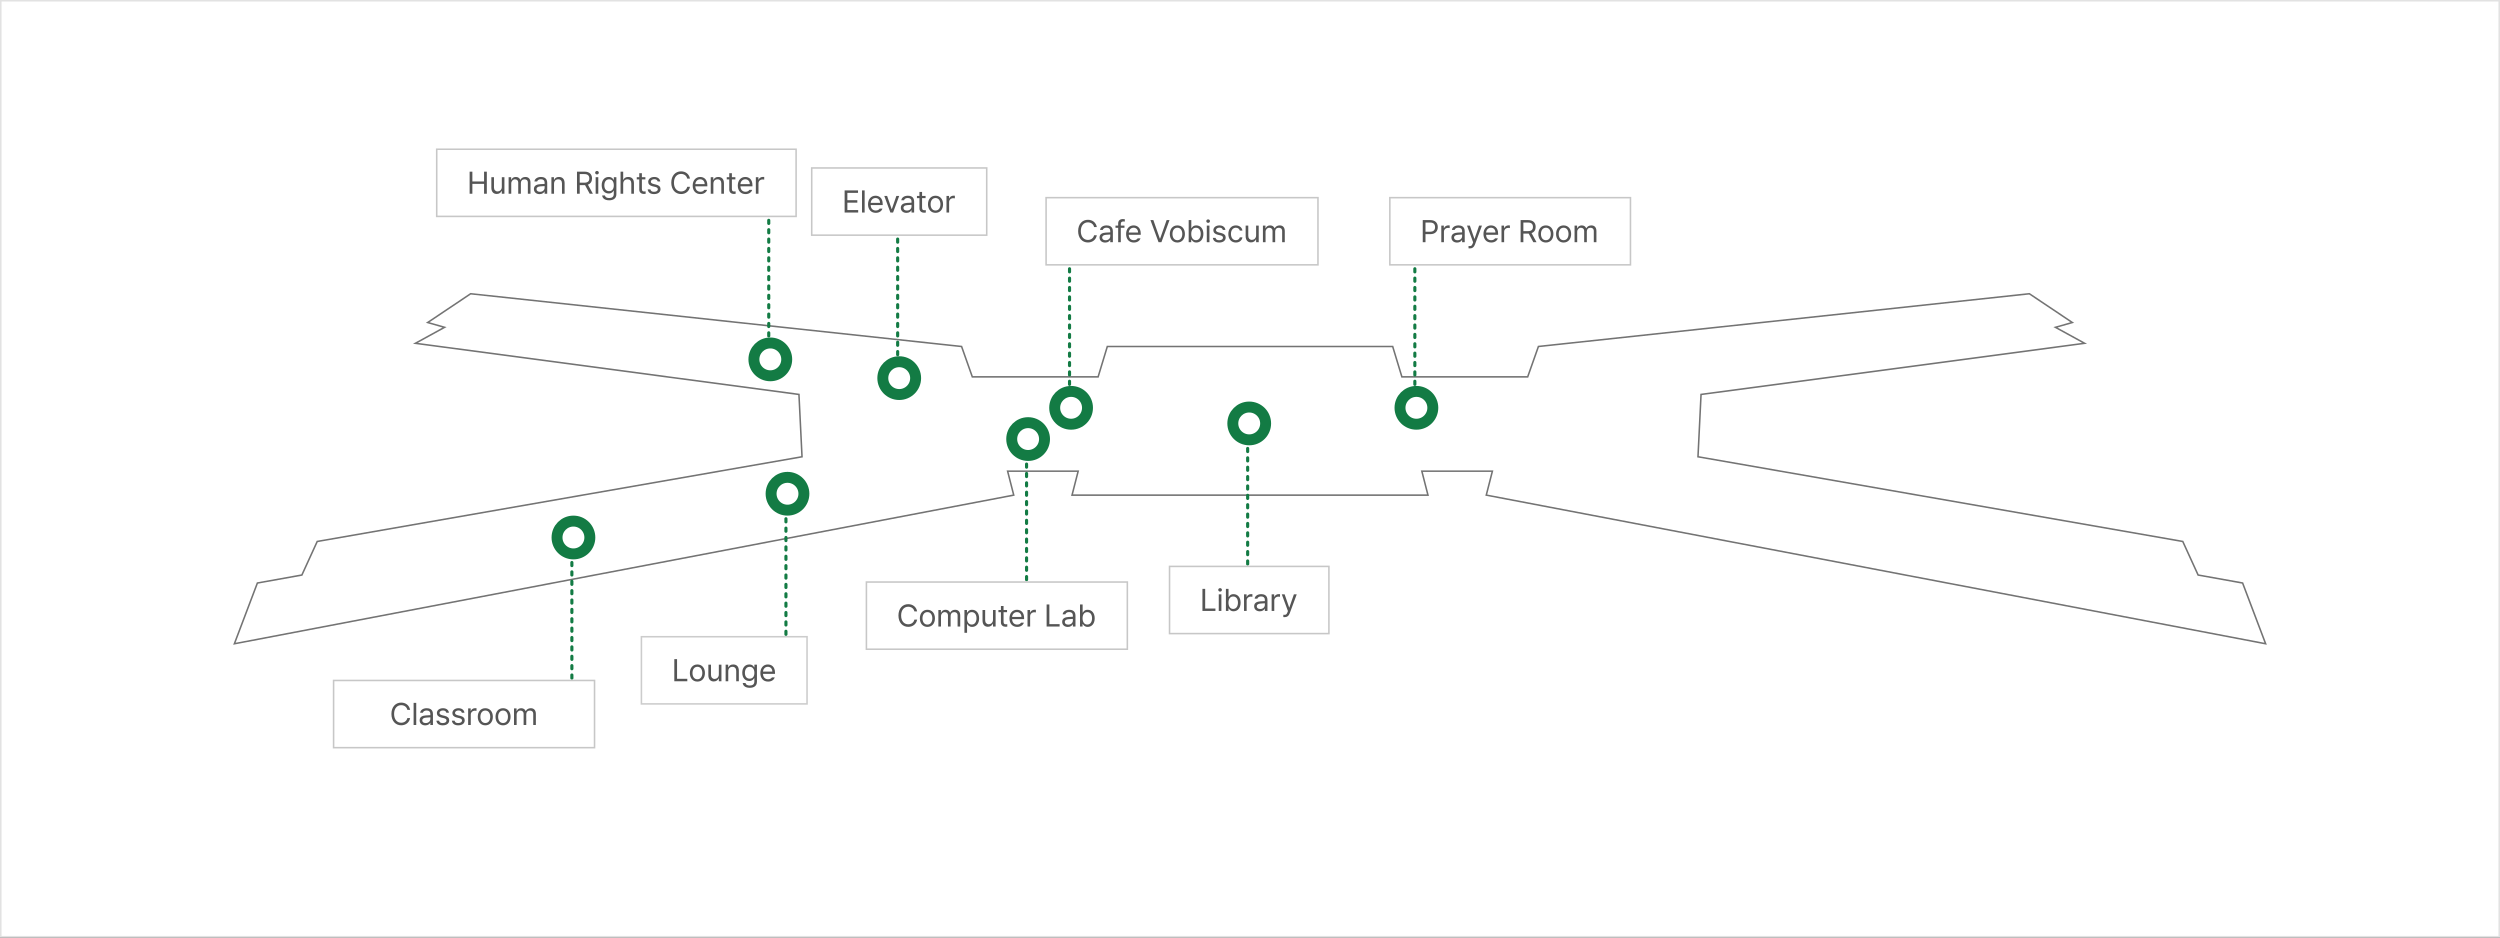 <svg width="1600" height="600" viewBox="0 0 1600 600" fill="none" xmlns="http://www.w3.org/2000/svg">
<rect x="0" y="0" width="1600" height="600" fill="#333333" stroke="none"/>
<rect x="0.5" y="0.5" width="1599" height="599" fill="white"/>
<rect x="0.5" y="0.5" width="1599" height="599" stroke="#E2E2E2"/>
<path d="M1326.28 206.411L1326.42 206.892L1327.46 206.597L1326.56 205.996L1326.28 206.411ZM1315.48 209.479L1315.35 208.999L1314.17 209.332L1315.24 209.918L1315.48 209.479ZM1334.14 219.708L1334.2 220.204L1335.72 220.002L1334.38 219.27L1334.14 219.708ZM1088.67 252.438L1088.6 251.943L1088.19 251.998L1088.17 252.414L1088.67 252.438ZM1086.71 292.329L1086.21 292.305L1086.19 292.746L1086.62 292.822L1086.71 292.329ZM1396.98 346.539L1397.43 346.331L1397.32 346.092L1397.06 346.047L1396.98 346.539ZM1406.8 368.019L1406.34 368.226L1406.45 368.464L1406.71 368.511L1406.8 368.019ZM1435.27 373.133L1435.74 372.956L1435.64 372.691L1435.36 372.641L1435.27 373.133ZM1450 412L1449.91 412.491L1450.78 412.659L1450.47 411.823L1450 412ZM951.208 316.877L950.724 316.753L950.592 317.268L951.114 317.368L951.208 316.877ZM955.136 301.534L955.62 301.658L955.78 301.034H955.136V301.534ZM909.97 301.534V301.034H909.326L909.485 301.658L909.97 301.534ZM913.897 316.877V317.377H914.542L914.382 316.753L913.897 316.877ZM686.103 316.877L685.618 316.753L685.458 317.377H686.103V316.877ZM690.03 301.534L690.515 301.658L690.674 301.034H690.03V301.534ZM644.864 301.534V301.034H644.22L644.38 301.658L644.864 301.534ZM648.792 316.877L648.886 317.368L649.408 317.268L649.276 316.753L648.792 316.877ZM150 412L149.532 411.823L149.216 412.659L150.094 412.491L150 412ZM164.729 373.133L164.64 372.641L164.361 372.691L164.261 372.956L164.729 373.133ZM193.202 368.019L193.291 368.511L193.548 368.464L193.657 368.226L193.202 368.019ZM203.021 346.539L202.935 346.047L202.676 346.092L202.567 346.331L203.021 346.539ZM513.293 292.329L513.379 292.822L513.814 292.746L513.792 292.305L513.293 292.329ZM511.329 252.438L511.828 252.414L511.808 251.998L511.395 251.943L511.329 252.438ZM265.861 219.708L265.621 219.27L264.285 220.002L265.795 220.204L265.861 219.708ZM284.517 209.479L284.757 209.918L285.826 209.332L284.653 208.999L284.517 209.479ZM273.716 206.411L273.438 205.996L272.54 206.597L273.579 206.892L273.716 206.411ZM301.208 188L301.261 187.503L301.081 187.483L300.93 187.585L301.208 188ZM615.408 221.753L615.88 221.586L615.775 221.289L615.462 221.256L615.408 221.753ZM622.281 241.188L621.81 241.354L621.928 241.688H622.281V241.188ZM702.795 241.188V241.688H703.166L703.273 241.333L702.795 241.188ZM708.686 221.753V221.253H708.315L708.207 221.608L708.686 221.753ZM891.314 221.753L891.793 221.608L891.685 221.253H891.314V221.753ZM897.205 241.188L896.727 241.333L896.834 241.688H897.205V241.188ZM977.719 241.188V241.688H978.072L978.19 241.354L977.719 241.188ZM984.592 221.753L984.538 221.256L984.225 221.289L984.12 221.586L984.592 221.753ZM1298.79 188L1299.07 187.585L1298.92 187.483L1298.74 187.503L1298.79 188ZM1326.28 206.411L1326.15 205.93L1315.35 208.999L1315.48 209.479L1315.62 209.96L1326.42 206.892L1326.28 206.411ZM1315.48 209.479L1315.24 209.918L1333.9 220.146L1334.14 219.708L1334.38 219.27L1315.72 209.041L1315.48 209.479ZM1334.14 219.708L1334.07 219.212L1088.6 251.943L1088.67 252.438L1088.74 252.934L1334.2 220.204L1334.14 219.708ZM1088.67 252.438L1088.17 252.414L1086.21 292.305L1086.71 292.329L1087.21 292.354L1089.17 252.463L1088.67 252.438ZM1086.71 292.329L1086.62 292.822L1396.89 347.032L1396.98 346.539L1397.06 346.047L1086.79 291.837L1086.71 292.329ZM1396.98 346.539L1396.52 346.747L1406.34 368.226L1406.8 368.019L1407.25 367.811L1397.43 346.331L1396.98 346.539ZM1406.8 368.019L1406.71 368.511L1435.18 373.625L1435.27 373.133L1435.36 372.641L1406.89 367.526L1406.8 368.019ZM1435.27 373.133L1434.8 373.31L1449.53 412.177L1450 412L1450.47 411.823L1435.74 372.956L1435.27 373.133ZM1450 412L1450.09 411.509L951.302 316.386L951.208 316.877L951.114 317.368L1449.91 412.491L1450 412ZM951.208 316.877L951.692 317.001L955.62 301.658L955.136 301.534L954.651 301.41L950.724 316.753L951.208 316.877ZM955.136 301.534V301.034H909.97V301.534V302.034H955.136V301.534ZM909.97 301.534L909.485 301.658L913.413 317.001L913.897 316.877L914.382 316.753L910.454 301.41L909.97 301.534ZM913.897 316.877V316.377H686.103V316.877V317.377H913.897V316.877ZM686.103 316.877L686.587 317.001L690.515 301.658L690.03 301.534L689.546 301.41L685.618 316.753L686.103 316.877ZM690.03 301.534V301.034H644.864V301.534V302.034H690.03V301.534ZM644.864 301.534L644.38 301.658L648.308 317.001L648.792 316.877L649.276 316.753L645.349 301.41L644.864 301.534ZM648.792 316.877L648.698 316.386L149.906 411.509L150 412L150.094 412.491L648.886 317.368L648.792 316.877ZM150 412L150.468 412.177L165.196 373.31L164.729 373.133L164.261 372.956L149.532 411.823L150 412ZM164.729 373.133L164.817 373.625L193.291 368.511L193.202 368.019L193.114 367.526L164.64 372.641L164.729 373.133ZM193.202 368.019L193.657 368.226L203.476 346.747L203.021 346.539L202.567 346.331L192.747 367.811L193.202 368.019ZM203.021 346.539L203.108 347.032L513.379 292.822L513.293 292.329L513.207 291.837L202.935 346.047L203.021 346.539ZM513.293 292.329L513.792 292.305L511.828 252.414L511.329 252.438L510.83 252.463L512.794 292.354L513.293 292.329ZM511.329 252.438L511.395 251.943L265.927 219.212L265.861 219.708L265.795 220.204L511.263 252.934L511.329 252.438ZM265.861 219.708L266.102 220.146L284.757 209.918L284.517 209.479L284.276 209.041L265.621 219.27L265.861 219.708ZM284.517 209.479L284.653 208.999L273.852 205.93L273.716 206.411L273.579 206.892L284.38 209.96L284.517 209.479ZM273.716 206.411L273.994 206.827L301.486 188.415L301.208 188L300.93 187.585L273.438 205.996L273.716 206.411ZM301.208 188L301.155 188.497L615.355 222.25L615.408 221.753L615.462 221.256L301.261 187.503L301.208 188ZM615.408 221.753L614.937 221.92L621.81 241.354L622.281 241.188L622.753 241.021L615.88 221.586L615.408 221.753ZM622.281 241.188V241.688H702.795V241.188V240.688H622.281V241.188ZM702.795 241.188L703.273 241.333L709.164 221.898L708.686 221.753L708.207 221.608L702.316 241.042L702.795 241.188ZM708.686 221.753V222.253H891.314V221.753V221.253H708.686V221.753ZM891.314 221.753L890.836 221.898L896.727 241.333L897.205 241.188L897.684 241.042L891.793 221.608L891.314 221.753ZM897.205 241.188V241.688H977.719V241.188V240.688H897.205V241.188ZM977.719 241.188L978.19 241.354L985.063 221.92L984.592 221.753L984.12 221.586L977.247 241.021L977.719 241.188ZM984.592 221.753L984.645 222.25L1298.85 188.497L1298.79 188L1298.74 187.503L984.538 221.256L984.592 221.753ZM1298.79 188L1298.51 188.415L1326.01 206.827L1326.28 206.411L1326.56 205.996L1299.07 187.585L1298.79 188Z" fill="#737373"/>
<circle cx="799.5" cy="271" r="10.5" fill="white" stroke="#137B44" stroke-width="7"/>
<line x1="798.5" y1="361" x2="798.5" y2="286" stroke="#137B44" stroke-width="2" stroke-linecap="round" stroke-dasharray="2 4"/>
<rect x="748.5" y="362.5" width="102" height="43" stroke="#C7C7C7"/>
<path d="M769.561 391V376.856H771.315V389.439H777.876V391H769.561ZM780.004 391V380.392H781.689V391H780.004ZM779.672 377.519C779.672 376.898 780.211 376.401 780.86 376.401C781.496 376.401 782.034 376.898 782.034 377.519C782.034 378.141 781.496 378.638 780.86 378.638C780.211 378.638 779.672 378.141 779.672 377.519ZM784.58 391V376.856H786.265V382.077H786.39C786.763 381.511 787.398 380.254 789.456 380.254C792.122 380.254 793.986 382.367 793.986 385.724C793.986 389.094 792.122 391.221 789.484 391.221C787.453 391.221 786.763 389.964 786.39 389.37H786.21V391H784.58ZM786.224 385.696C786.224 388.072 787.301 389.715 789.235 389.715C791.252 389.715 792.287 387.948 792.287 385.696C792.287 383.472 791.279 381.76 789.235 381.76C787.274 381.76 786.224 383.334 786.224 385.696ZM796.176 391V380.392H797.806V382.008H797.916C798.303 380.945 799.408 380.227 800.665 380.227C800.913 380.227 801.341 380.24 801.535 380.254V381.953C801.411 381.925 800.955 381.843 800.527 381.843C798.993 381.843 797.861 382.892 797.861 384.315V391H796.176ZM802.651 387.989C802.651 385.558 804.792 385.006 806.629 384.867C807.32 384.819 809.032 384.722 809.502 384.709V383.845C809.502 382.506 808.701 381.718 807.099 381.718C805.759 381.718 804.958 382.34 804.709 383.155H802.969C803.176 381.442 804.833 380.254 807.182 380.254C808.563 380.254 811.173 380.669 811.173 384.011V391H809.502V389.564H809.419C809.074 390.268 808.107 391.249 806.27 391.249C804.253 391.249 802.651 390.061 802.651 387.989ZM804.336 388.072C804.336 389.191 805.262 389.757 806.546 389.757C808.452 389.757 809.502 388.486 809.502 387.16V386.09C809.005 386.117 807.34 386.242 806.836 386.276C805.303 386.373 804.336 386.912 804.336 388.072ZM813.851 391V380.392H815.481V382.008H815.592C815.979 380.945 817.084 380.227 818.34 380.227C818.589 380.227 819.017 380.24 819.211 380.254V381.953C819.086 381.925 818.631 381.843 818.202 381.843C816.669 381.843 815.537 382.892 815.537 384.315V391H813.851ZM822.253 394.978C821.894 394.978 821.535 394.964 821.314 394.936L821.328 393.445C821.493 393.459 821.88 393.472 822.143 393.472C822.819 393.472 823.399 393.431 823.966 391.884L824.27 391.069L820.347 380.392H822.17L825.071 388.818H825.181L828.082 380.392H829.905L825.416 392.533C824.795 394.191 823.759 394.978 822.253 394.978Z" fill="#555555"/>
<circle cx="658" cy="281" r="10.5" fill="white" stroke="#137B44" stroke-width="7"/>
<line x1="657" y1="371" x2="657" y2="296" stroke="#137B44" stroke-width="2" stroke-linecap="round" stroke-dasharray="2 4"/>
<rect x="554.5" y="372.5" width="167" height="43" stroke="#C7C7C7"/>
<path d="M585.202 391.304C584.801 389.356 583.13 388.307 581.265 388.307C578.71 388.307 576.721 390.282 576.721 393.928C576.721 397.575 578.71 399.55 581.265 399.55C583.13 399.55 584.787 398.5 585.202 396.566H586.97C586.459 399.453 584.138 401.193 581.265 401.193C577.633 401.193 575.008 398.403 575.008 393.928C575.008 389.453 577.633 386.663 581.265 386.663C584.124 386.663 586.445 388.376 586.97 391.304H585.202ZM593.544 401.221C590.657 401.221 588.71 399.039 588.71 395.751C588.71 392.436 590.657 390.254 593.544 390.254C596.431 390.254 598.364 392.436 598.364 395.751C598.364 399.039 596.431 401.221 593.544 401.221ZM590.395 395.751C590.395 397.865 591.389 399.729 593.544 399.729C595.685 399.729 596.679 397.865 596.679 395.751C596.679 393.638 595.685 391.746 593.544 391.746C591.389 391.746 590.395 393.638 590.395 395.751ZM600.555 401V390.392H602.184V392.064H602.323C602.765 390.917 603.787 390.254 605.168 390.254C606.563 390.254 607.502 390.917 608.013 392.064H608.124C608.662 390.959 609.781 390.254 611.3 390.254C613.193 390.254 614.546 391.414 614.546 393.901V401H612.861V393.928C612.861 392.367 611.881 391.76 610.72 391.76C609.242 391.76 608.4 392.754 608.4 394.108V401H606.701V393.762C606.701 392.561 605.845 391.76 604.615 391.76C603.358 391.76 602.24 392.837 602.24 394.384V401H600.555ZM617.234 404.978V390.392H618.864V392.077H619.058C619.417 391.511 620.066 390.254 622.124 390.254C624.79 390.254 626.64 392.367 626.64 395.724C626.64 399.094 624.79 401.221 622.151 401.221C620.121 401.221 619.417 399.964 619.058 399.37H618.919V404.978H617.234ZM618.892 395.696C618.892 398.072 619.955 399.715 621.903 399.715C623.919 399.715 624.955 397.948 624.955 395.696C624.955 393.472 623.947 391.76 621.903 391.76C619.928 391.76 618.892 393.334 618.892 395.696ZM635.515 396.649V390.392H637.187V401H635.515V399.204H635.405C634.908 400.282 633.858 401.138 632.256 401.138C630.253 401.138 628.816 399.826 628.816 397.133V390.392H630.501V397.008C630.501 398.541 631.454 399.522 632.808 399.522C634.01 399.522 635.515 398.624 635.515 396.649ZM644.512 390.392V391.801H642.274V397.948C642.274 399.315 642.951 399.536 643.669 399.536C643.973 399.536 644.415 399.508 644.664 399.494V401.055C644.401 401.097 643.987 401.138 643.49 401.138C642.081 401.138 640.589 400.254 640.589 398.39V391.801H638.987V390.392H640.589V387.851H642.274V390.392H644.512ZM651.012 401.221C647.946 401.221 646.053 399.039 646.053 395.779C646.053 392.519 647.973 390.254 650.846 390.254C653.084 390.254 655.432 391.622 655.432 395.558V396.262H647.745C647.821 398.5 649.127 399.729 651.012 399.729C652.283 399.729 653.084 399.177 653.471 398.514H655.266C654.769 400.13 653.194 401.221 651.012 401.221ZM647.745 394.826H653.719C653.719 393.058 652.6 391.746 650.86 391.746C649.016 391.746 647.856 393.196 647.745 394.826ZM657.605 401V390.392H659.235V392.008H659.346C659.732 390.945 660.837 390.227 662.094 390.227C662.343 390.227 662.771 390.24 662.965 390.254V391.953C662.84 391.925 662.384 391.843 661.956 391.843C660.423 391.843 659.29 392.892 659.29 394.315V401H657.605ZM669.838 401V386.856H671.592V399.439H678.153V401H669.838ZM679.784 397.989C679.784 395.558 681.925 395.006 683.762 394.867C684.452 394.819 686.165 394.722 686.635 394.709V393.845C686.635 392.506 685.834 391.718 684.231 391.718C682.892 391.718 682.091 392.34 681.842 393.155H680.102C680.309 391.442 681.966 390.254 684.314 390.254C685.696 390.254 688.306 390.669 688.306 394.011V401H686.635V399.564H686.552C686.207 400.268 685.24 401.249 683.403 401.249C681.386 401.249 679.784 400.061 679.784 397.989ZM681.469 398.072C681.469 399.191 682.394 399.757 683.679 399.757C685.585 399.757 686.635 398.486 686.635 397.16V396.09C686.138 396.117 684.473 396.242 683.969 396.276C682.436 396.373 681.469 396.912 681.469 398.072ZM691.205 401V386.856H692.89V392.077H693.015C693.388 391.511 694.023 390.254 696.081 390.254C698.747 390.254 700.611 392.367 700.611 395.724C700.611 399.094 698.747 401.221 696.109 401.221C694.078 401.221 693.388 399.964 693.015 399.37H692.835V401H691.205ZM692.849 395.696C692.849 398.072 693.926 399.715 695.86 399.715C697.877 399.715 698.912 397.948 698.912 395.696C698.912 393.472 697.904 391.76 695.86 391.76C693.899 391.76 692.849 393.334 692.849 395.696Z" fill="#555555"/>
<rect x="889.5" y="126.5" width="154" height="43" stroke="#C7C7C7"/>
<path d="M910.561 155V140.856H915.367C918.682 140.856 920.188 142.831 920.188 145.345C920.188 147.859 918.682 149.862 915.395 149.862H912.315V155H910.561ZM912.315 148.301H915.312C917.564 148.301 918.448 147.03 918.448 145.345C918.448 143.66 917.564 142.417 915.298 142.417H912.315V148.301ZM922.43 155V144.392H924.059V146.008H924.17C924.557 144.945 925.662 144.227 926.919 144.227C927.167 144.227 927.595 144.24 927.789 144.254V145.953C927.664 145.925 927.209 145.843 926.78 145.843C925.247 145.843 924.115 146.892 924.115 148.315V155H922.43ZM928.905 151.989C928.905 149.558 931.046 149.006 932.883 148.867C933.574 148.819 935.286 148.722 935.756 148.709V147.845C935.756 146.506 934.955 145.718 933.353 145.718C932.013 145.718 931.212 146.34 930.963 147.155H929.223C929.43 145.442 931.087 144.254 933.435 144.254C934.817 144.254 937.427 144.669 937.427 148.011V155H935.756V153.564H935.673C935.328 154.268 934.361 155.249 932.524 155.249C930.507 155.249 928.905 154.061 928.905 151.989ZM930.59 152.072C930.59 153.191 931.516 153.757 932.8 153.757C934.706 153.757 935.756 152.486 935.756 151.16V150.09C935.259 150.117 933.594 150.242 933.09 150.276C931.557 150.373 930.59 150.912 930.59 152.072ZM940.792 158.978C940.433 158.978 940.074 158.964 939.853 158.936L939.867 157.445C940.032 157.459 940.419 157.472 940.682 157.472C941.358 157.472 941.939 157.431 942.505 155.884L942.809 155.069L938.886 144.392H940.709L943.61 152.818H943.72L946.621 144.392H948.444L943.955 156.533C943.334 158.191 942.298 158.978 940.792 158.978ZM954.371 155.221C951.305 155.221 949.413 153.039 949.413 149.779C949.413 146.519 951.333 144.254 954.206 144.254C956.443 144.254 958.791 145.622 958.791 149.558V150.262H951.105C951.181 152.5 952.486 153.729 954.371 153.729C955.642 153.729 956.443 153.177 956.83 152.514H958.626C958.128 154.13 956.554 155.221 954.371 155.221ZM951.105 148.826H957.079C957.079 147.058 955.96 145.746 954.219 145.746C952.376 145.746 951.215 147.196 951.105 148.826ZM960.965 155V144.392H962.595V146.008H962.705C963.092 144.945 964.197 144.227 965.454 144.227C965.702 144.227 966.131 144.24 966.324 144.254V145.953C966.2 145.925 965.744 145.843 965.316 145.843C963.782 145.843 962.65 146.892 962.65 148.315V155H960.965ZM973.197 155V140.856H978.004C981.319 140.856 982.825 142.693 982.825 145.207C982.825 147.086 981.982 148.557 980.186 149.178L983.377 155H981.333L978.363 149.496C978.26 149.503 978.142 149.503 978.032 149.503H974.952V155H973.197ZM974.952 147.914H977.949C980.2 147.914 981.084 146.892 981.084 145.207C981.084 143.522 980.2 142.417 977.935 142.417H974.952V147.914ZM989.364 155.221C986.478 155.221 984.53 153.039 984.53 149.751C984.53 146.436 986.478 144.254 989.364 144.254C992.251 144.254 994.185 146.436 994.185 149.751C994.185 153.039 992.251 155.221 989.364 155.221ZM986.215 149.751C986.215 151.865 987.21 153.729 989.364 153.729C991.505 153.729 992.5 151.865 992.5 149.751C992.5 147.638 991.505 145.746 989.364 145.746C987.21 145.746 986.215 147.638 986.215 149.751ZM1000.71 155.221C997.825 155.221 995.878 153.039 995.878 149.751C995.878 146.436 997.825 144.254 1000.71 144.254C1003.6 144.254 1005.53 146.436 1005.53 149.751C1005.53 153.039 1003.6 155.221 1000.71 155.221ZM997.563 149.751C997.563 151.865 998.557 153.729 1000.71 153.729C1002.85 153.729 1003.85 151.865 1003.85 149.751C1003.85 147.638 1002.85 145.746 1000.71 145.746C998.557 145.746 997.563 147.638 997.563 149.751ZM1007.72 155V144.392H1009.35V146.064H1009.49C1009.93 144.917 1010.95 144.254 1012.34 144.254C1013.73 144.254 1014.67 144.917 1015.18 146.064H1015.29C1015.83 144.959 1016.95 144.254 1018.47 144.254C1020.36 144.254 1021.71 145.414 1021.71 147.901V155H1020.03V147.928C1020.03 146.367 1019.05 145.76 1017.89 145.76C1016.41 145.76 1015.57 146.754 1015.57 148.108V155H1013.87V147.762C1013.87 146.561 1013.01 145.76 1011.78 145.76C1010.53 145.76 1009.41 146.837 1009.41 148.384V155H1007.72Z" fill="#555555"/>
<line x1="905.5" y1="246" x2="905.5" y2="171" stroke="#137B44" stroke-width="2" stroke-linecap="round" stroke-dasharray="2 4"/>
<circle cx="906.5" cy="261" r="10.5" fill="white" stroke="#137B44" stroke-width="7"/>
<rect x="669.5" y="126.5" width="174" height="43" stroke="#C7C7C7"/>
<path d="M700.202 145.304C699.801 143.356 698.13 142.307 696.265 142.307C693.71 142.307 691.721 144.282 691.721 147.928C691.721 151.575 693.71 153.55 696.265 153.55C698.13 153.55 699.787 152.5 700.202 150.566H701.97C701.459 153.453 699.138 155.193 696.265 155.193C692.633 155.193 690.008 152.403 690.008 147.928C690.008 143.453 692.633 140.663 696.265 140.663C699.124 140.663 701.445 142.376 701.97 145.304H700.202ZM703.71 151.989C703.71 149.558 705.851 149.006 707.688 148.867C708.378 148.819 710.091 148.722 710.561 148.709V147.845C710.561 146.506 709.759 145.718 708.157 145.718C706.817 145.718 706.016 146.34 705.768 147.155H704.027C704.235 145.442 705.892 144.254 708.24 144.254C709.621 144.254 712.232 144.669 712.232 148.011V155H710.561V153.564H710.478C710.132 154.268 709.166 155.249 707.329 155.249C705.312 155.249 703.71 154.061 703.71 151.989ZM705.395 152.072C705.395 153.191 706.32 153.757 707.605 153.757C709.511 153.757 710.561 152.486 710.561 151.16V150.09C710.063 150.117 708.399 150.242 707.895 150.276C706.362 150.373 705.395 150.912 705.395 152.072ZM719.661 144.392V145.801H717.313V155H715.628V145.801H713.916V144.392H715.628V142.956C715.628 141.229 716.775 140.193 718.639 140.193C719.054 140.193 719.551 140.249 719.896 140.318V141.809C719.537 141.754 719.233 141.74 719.026 141.74C717.838 141.74 717.313 142.224 717.313 143.329V144.392H719.661ZM725.66 155.221C722.594 155.221 720.702 153.039 720.702 149.779C720.702 146.519 722.622 144.254 725.495 144.254C727.732 144.254 730.08 145.622 730.08 149.558V150.262H722.394C722.47 152.5 723.775 153.729 725.66 153.729C726.931 153.729 727.732 153.177 728.119 152.514H729.915C729.417 154.13 727.843 155.221 725.66 155.221ZM722.394 148.826H728.368C728.368 147.058 727.249 145.746 725.509 145.746C723.665 145.746 722.504 147.196 722.394 148.826ZM738.144 140.856L742.301 152.721H742.467L746.638 140.856H748.489L743.309 155H741.458L736.279 140.856H738.144ZM753.524 155.221C750.638 155.221 748.69 153.039 748.69 149.751C748.69 146.436 750.638 144.254 753.524 144.254C756.411 144.254 758.345 146.436 758.345 149.751C758.345 153.039 756.411 155.221 753.524 155.221ZM750.375 149.751C750.375 151.865 751.37 153.729 753.524 153.729C755.665 153.729 756.66 151.865 756.66 149.751C756.66 147.638 755.665 145.746 753.524 145.746C751.37 145.746 750.375 147.638 750.375 149.751ZM760.756 155V140.856H762.441V146.077H762.565C762.938 145.511 763.574 144.254 765.632 144.254C768.298 144.254 770.162 146.367 770.162 149.724C770.162 153.094 768.298 155.221 765.659 155.221C763.629 155.221 762.938 153.964 762.565 153.37H762.386V155H760.756ZM762.4 149.696C762.4 152.072 763.477 153.715 765.411 153.715C767.427 153.715 768.463 151.948 768.463 149.696C768.463 147.472 767.455 145.76 765.411 145.76C763.449 145.76 762.4 147.334 762.4 149.696ZM772.351 155V144.392H774.037V155H772.351ZM772.02 141.519C772.02 140.898 772.559 140.401 773.208 140.401C773.843 140.401 774.382 140.898 774.382 141.519C774.382 142.141 773.843 142.638 773.208 142.638C772.559 142.638 772.02 142.141 772.02 141.519ZM782.605 147.155C782.384 146.271 781.707 145.691 780.464 145.691C779.152 145.691 778.226 146.395 778.226 147.279C778.226 147.983 778.793 148.467 780.036 148.771L781.624 149.157C783.516 149.613 784.442 150.552 784.442 152.03C784.442 153.867 782.95 155.221 780.284 155.221C777.909 155.221 776.486 154.157 776.21 152.224H777.964C778.157 153.26 778.917 153.757 780.257 153.757C781.762 153.757 782.715 153.122 782.715 152.127C782.715 151.381 782.177 150.884 780.975 150.608L779.373 150.235C777.522 149.807 776.541 148.798 776.541 147.376C776.541 145.566 778.13 144.254 780.464 144.254C782.66 144.254 784.041 145.428 784.262 147.155H782.605ZM790.966 155.221C787.969 155.221 786.132 152.928 786.132 149.751C786.132 146.519 788.051 144.254 790.938 144.254C793.19 144.254 794.889 145.594 795.151 147.597H793.48C793.231 146.63 792.389 145.746 790.966 145.746C789.074 145.746 787.817 147.307 787.817 149.696C787.817 152.141 789.046 153.715 790.966 153.715C792.223 153.715 793.176 153.039 793.48 151.878H795.151C794.889 153.771 793.328 155.221 790.966 155.221ZM803.914 150.649V144.392H805.585V155H803.914V153.204H803.803C803.306 154.282 802.256 155.138 800.654 155.138C798.651 155.138 797.215 153.826 797.215 151.133V144.392H798.9V151.008C798.9 152.541 799.853 153.522 801.206 153.522C802.408 153.522 803.914 152.624 803.914 150.649ZM808.269 155V144.392H809.899V146.064H810.037C810.479 144.917 811.502 144.254 812.883 144.254C814.278 144.254 815.217 144.917 815.728 146.064H815.839C816.377 144.959 817.496 144.254 819.015 144.254C820.908 144.254 822.261 145.414 822.261 147.901V155H820.576V147.928C820.576 146.367 819.595 145.76 818.435 145.76C816.957 145.76 816.115 146.754 816.115 148.108V155H814.416V147.762C814.416 146.561 813.56 145.76 812.33 145.76C811.073 145.76 809.955 146.837 809.955 148.384V155H808.269Z" fill="#555555"/>
<line x1="684.5" y1="246" x2="684.5" y2="171" stroke="#137B44" stroke-width="2" stroke-linecap="round" stroke-dasharray="2 4"/>
<circle cx="685.5" cy="261" r="10.5" fill="white" stroke="#137B44" stroke-width="7"/>
<circle cx="367" cy="344" r="10.5" fill="white" stroke="#137B44" stroke-width="7"/>
<line x1="366" y1="434" x2="366" y2="359" stroke="#137B44" stroke-width="2" stroke-linecap="round" stroke-dasharray="2 4"/>
<rect x="213.5" y="435.5" width="167" height="43" fill="white"/>
<rect x="213.5" y="435.5" width="167" height="43" stroke="#C7C7C7"/>
<path d="M260.702 454.304C260.301 452.356 258.63 451.307 256.765 451.307C254.21 451.307 252.221 453.282 252.221 456.928C252.221 460.575 254.21 462.55 256.765 462.55C258.63 462.55 260.287 461.5 260.702 459.566H262.47C261.959 462.453 259.638 464.193 256.765 464.193C253.133 464.193 250.508 461.403 250.508 456.928C250.508 452.453 253.133 449.663 256.765 449.663C259.624 449.663 261.945 451.376 262.47 454.304H260.702ZM266.392 449.856V464H264.707V449.856H266.392ZM268.565 460.989C268.565 458.558 270.706 458.006 272.543 457.867C273.234 457.819 274.946 457.722 275.416 457.709V456.845C275.416 455.506 274.615 454.718 273.013 454.718C271.673 454.718 270.872 455.34 270.623 456.155H268.883C269.09 454.442 270.748 453.254 273.096 453.254C274.477 453.254 277.087 453.669 277.087 457.011V464H275.416V462.564H275.333C274.988 463.268 274.021 464.249 272.184 464.249C270.167 464.249 268.565 463.061 268.565 460.989ZM270.25 461.072C270.25 462.191 271.176 462.757 272.46 462.757C274.366 462.757 275.416 461.486 275.416 460.16V459.09C274.919 459.117 273.254 459.242 272.75 459.276C271.217 459.373 270.25 459.912 270.25 461.072ZM285.663 456.155C285.442 455.271 284.766 454.691 283.522 454.691C282.21 454.691 281.285 455.395 281.285 456.279C281.285 456.983 281.851 457.467 283.094 457.771L284.683 458.157C286.575 458.613 287.5 459.552 287.5 461.03C287.5 462.867 286.009 464.221 283.343 464.221C280.967 464.221 279.545 463.157 279.268 461.224H281.022C281.216 462.26 281.976 462.757 283.315 462.757C284.821 462.757 285.774 462.122 285.774 461.127C285.774 460.381 285.235 459.884 284.034 459.608L282.431 459.235C280.58 458.807 279.6 457.798 279.6 456.376C279.6 454.566 281.188 453.254 283.522 453.254C285.719 453.254 287.1 454.428 287.321 456.155H285.663ZM295.585 456.155C295.364 455.271 294.687 454.691 293.444 454.691C292.132 454.691 291.207 455.395 291.207 456.279C291.207 456.983 291.773 457.467 293.016 457.771L294.605 458.157C296.497 458.613 297.422 459.552 297.422 461.03C297.422 462.867 295.931 464.221 293.265 464.221C290.889 464.221 289.466 463.157 289.19 461.224H290.944C291.138 462.26 291.897 462.757 293.237 462.757C294.743 462.757 295.696 462.122 295.696 461.127C295.696 460.381 295.157 459.884 293.955 459.608L292.353 459.235C290.502 458.807 289.522 457.798 289.522 456.376C289.522 454.566 291.11 453.254 293.444 453.254C295.64 453.254 297.022 454.428 297.243 456.155H295.585ZM299.609 464V453.392H301.239V455.008H301.35C301.736 453.945 302.841 453.227 304.098 453.227C304.347 453.227 304.775 453.24 304.968 453.254V454.953C304.844 454.925 304.388 454.843 303.96 454.843C302.427 454.843 301.294 455.892 301.294 457.315V464H299.609ZM310.606 464.221C307.72 464.221 305.772 462.039 305.772 458.751C305.772 455.436 307.72 453.254 310.606 453.254C313.493 453.254 315.427 455.436 315.427 458.751C315.427 462.039 313.493 464.221 310.606 464.221ZM307.457 458.751C307.457 460.865 308.452 462.729 310.606 462.729C312.747 462.729 313.742 460.865 313.742 458.751C313.742 456.638 312.747 454.746 310.606 454.746C308.452 454.746 307.457 456.638 307.457 458.751ZM321.954 464.221C319.067 464.221 317.12 462.039 317.12 458.751C317.12 455.436 319.067 453.254 321.954 453.254C324.841 453.254 326.775 455.436 326.775 458.751C326.775 462.039 324.841 464.221 321.954 464.221ZM318.805 458.751C318.805 460.865 319.799 462.729 321.954 462.729C324.095 462.729 325.089 460.865 325.089 458.751C325.089 456.638 324.095 454.746 321.954 454.746C319.799 454.746 318.805 456.638 318.805 458.751ZM328.965 464V453.392H330.595V455.064H330.733C331.175 453.917 332.197 453.254 333.578 453.254C334.973 453.254 335.912 453.917 336.423 455.064H336.534C337.073 453.959 338.191 453.254 339.711 453.254C341.603 453.254 342.956 454.414 342.956 456.901V464H341.271V456.928C341.271 455.367 340.291 454.76 339.131 454.76C337.653 454.76 336.81 455.754 336.81 457.108V464H335.111V456.762C335.111 455.561 334.255 454.76 333.026 454.76C331.769 454.76 330.65 455.837 330.65 457.384V464H328.965Z" fill="#555555"/>
<g clip-path="url(#clip0_1633_526)">
<rect x="279.5" y="95.5" width="230" height="43" fill="white"/>
<rect x="279.5" y="95.5" width="230" height="43" stroke="#C7C7C7"/>
<path d="M300.561 124V109.856H302.315V116.141H309.801V109.856H311.569V124H309.801V117.688H302.315V124H300.561ZM321.16 119.649V113.392H322.831V124H321.16V122.204H321.049C320.552 123.282 319.502 124.138 317.9 124.138C315.897 124.138 314.461 122.826 314.461 120.133V113.392H316.146V120.008C316.146 121.541 317.099 122.522 318.453 122.522C319.654 122.522 321.16 121.624 321.16 119.649ZM325.516 124V113.392H327.145V115.064H327.284C327.726 113.917 328.748 113.254 330.129 113.254C331.524 113.254 332.463 113.917 332.974 115.064H333.085C333.623 113.959 334.742 113.254 336.261 113.254C338.154 113.254 339.507 114.414 339.507 116.901V124H337.822V116.928C337.822 115.367 336.842 114.76 335.681 114.76C334.203 114.76 333.361 115.754 333.361 117.108V124H331.662V116.762C331.662 115.561 330.806 114.76 329.576 114.76C328.319 114.76 327.201 115.837 327.201 117.384V124H325.516ZM341.698 120.989C341.698 118.558 343.839 118.006 345.676 117.867C346.367 117.819 348.079 117.722 348.549 117.709V116.845C348.549 115.506 347.748 114.718 346.146 114.718C344.806 114.718 344.005 115.34 343.756 116.155H342.016C342.223 114.442 343.88 113.254 346.228 113.254C347.61 113.254 350.22 113.669 350.22 117.011V124H348.549V122.564H348.466C348.121 123.268 347.154 124.249 345.317 124.249C343.3 124.249 341.698 123.061 341.698 120.989ZM343.383 121.072C343.383 122.191 344.309 122.757 345.593 122.757C347.499 122.757 348.549 121.486 348.549 120.16V119.09C348.052 119.117 346.387 119.242 345.883 119.276C344.35 119.373 343.383 119.912 343.383 121.072ZM354.583 117.633V124H352.898V113.392H354.528V115.064H354.666C355.164 113.972 356.158 113.254 357.76 113.254C359.915 113.254 361.351 114.566 361.351 117.26V124H359.666V117.384C359.666 115.74 358.769 114.76 357.263 114.76C355.716 114.76 354.583 115.796 354.583 117.633ZM369.272 124V109.856H374.078C377.393 109.856 378.899 111.693 378.899 114.207C378.899 116.086 378.056 117.557 376.261 118.178L379.451 124H377.407L374.437 118.496C374.334 118.503 374.216 118.503 374.106 118.503H371.026V124H369.272ZM371.026 116.914H374.023C376.274 116.914 377.158 115.892 377.158 114.207C377.158 112.522 376.274 111.417 374.009 111.417H371.026V116.914ZM381.219 124V113.392H382.904V124H381.219ZM380.887 110.519C380.887 109.898 381.426 109.401 382.075 109.401C382.71 109.401 383.249 109.898 383.249 110.519C383.249 111.141 382.71 111.638 382.075 111.638C381.426 111.638 380.887 111.141 380.887 110.519ZM389.884 128.199C387.314 128.199 385.574 127.08 385.381 125.105H387.149C387.37 126.196 388.378 126.735 389.884 126.735C391.693 126.735 392.812 125.948 392.812 124.193V122.039H392.674C392.314 122.633 391.638 123.834 389.58 123.834C387.011 123.834 385.077 121.887 385.077 118.558C385.077 115.285 386.942 113.254 389.607 113.254C391.665 113.254 392.328 114.511 392.701 115.077H392.853V113.392H394.483V124.29C394.483 127.025 392.466 128.199 389.884 128.199ZM386.776 118.613C386.776 120.809 387.812 122.343 389.828 122.343C391.762 122.343 392.839 120.948 392.839 118.613C392.839 116.334 391.79 114.76 389.828 114.76C387.784 114.76 386.776 116.472 386.776 118.613ZM398.841 117.633V124H397.156V109.856H398.841V115.064H398.979C399.477 113.959 400.43 113.254 402.101 113.254C404.269 113.254 405.72 114.539 405.72 117.26V124H404.035V117.384C404.035 115.713 403.123 114.76 401.604 114.76C400.015 114.76 398.841 115.796 398.841 117.633ZM413.047 113.392V114.801H410.81V120.948C410.81 122.315 411.486 122.536 412.205 122.536C412.508 122.536 412.95 122.508 413.199 122.494V124.055C412.937 124.097 412.522 124.138 412.025 124.138C410.616 124.138 409.124 123.254 409.124 121.39V114.801H407.522V113.392H409.124V110.851H410.81V113.392H413.047ZM420.906 116.155C420.685 115.271 420.008 114.691 418.765 114.691C417.452 114.691 416.527 115.395 416.527 116.279C416.527 116.983 417.093 117.467 418.336 117.771L419.925 118.157C421.817 118.613 422.743 119.552 422.743 121.03C422.743 122.867 421.251 124.221 418.585 124.221C416.209 124.221 414.787 123.157 414.511 121.224H416.265C416.458 122.26 417.218 122.757 418.557 122.757C420.063 122.757 421.016 122.122 421.016 121.127C421.016 120.381 420.477 119.884 419.276 119.608L417.673 119.235C415.823 118.807 414.842 117.798 414.842 116.376C414.842 114.566 416.43 113.254 418.765 113.254C420.961 113.254 422.342 114.428 422.563 116.155H420.906ZM439.811 114.304C439.41 112.356 437.739 111.307 435.875 111.307C433.319 111.307 431.33 113.282 431.33 116.928C431.33 120.575 433.319 122.55 435.875 122.55C437.739 122.55 439.397 121.5 439.811 119.566H441.579C441.068 122.453 438.747 124.193 435.875 124.193C432.242 124.193 429.618 121.403 429.618 116.928C429.618 112.453 432.242 109.663 435.875 109.663C438.734 109.663 441.054 111.376 441.579 114.304H439.811ZM448.278 124.221C445.211 124.221 443.319 122.039 443.319 118.779C443.319 115.519 445.239 113.254 448.112 113.254C450.349 113.254 452.698 114.622 452.698 118.558V119.262H445.011C445.087 121.5 446.392 122.729 448.278 122.729C449.548 122.729 450.349 122.177 450.736 121.514H452.532C452.035 123.13 450.46 124.221 448.278 124.221ZM445.011 117.826H450.985C450.985 116.058 449.866 114.746 448.126 114.746C446.282 114.746 445.122 116.196 445.011 117.826ZM456.556 117.633V124H454.871V113.392H456.501V115.064H456.639C457.136 113.972 458.131 113.254 459.733 113.254C461.888 113.254 463.324 114.566 463.324 117.26V124H461.639V117.384C461.639 115.74 460.741 114.76 459.236 114.76C457.689 114.76 456.556 115.796 456.556 117.633ZM470.645 113.392V114.801H468.407V120.948C468.407 122.315 469.084 122.536 469.802 122.536C470.106 122.536 470.548 122.508 470.797 122.494V124.055C470.534 124.097 470.12 124.138 469.623 124.138C468.214 124.138 466.722 123.254 466.722 121.39V114.801H465.12V113.392H466.722V110.851H468.407V113.392H470.645ZM477.145 124.221C474.079 124.221 472.186 122.039 472.186 118.779C472.186 115.519 474.106 113.254 476.979 113.254C479.217 113.254 481.565 114.622 481.565 118.558V119.262H473.878C473.954 121.5 475.259 122.729 477.145 122.729C478.416 122.729 479.217 122.177 479.603 121.514H481.399C480.902 123.13 479.327 124.221 477.145 124.221ZM473.878 117.826H479.852C479.852 116.058 478.733 114.746 476.993 114.746C475.149 114.746 473.989 116.196 473.878 117.826ZM483.738 124V113.392H485.368V115.008H485.479C485.865 113.945 486.97 113.227 488.227 113.227C488.476 113.227 488.904 113.24 489.097 113.254V114.953C488.973 114.925 488.517 114.843 488.089 114.843C486.556 114.843 485.423 115.892 485.423 117.315V124H483.738Z" fill="#555555"/>
<line x1="492" y1="215" x2="492" y2="140" stroke="#137B44" stroke-width="2" stroke-linecap="round" stroke-dasharray="2 4"/>
<circle cx="493" cy="230" r="10.5" fill="white" stroke="#137B44" stroke-width="7"/>
</g>
<circle cx="504" cy="316" r="10.5" fill="white" stroke="#137B44" stroke-width="7"/>
<line x1="503" y1="406" x2="503" y2="331" stroke="#137B44" stroke-width="2" stroke-linecap="round" stroke-dasharray="2 4"/>
<rect x="410.5" y="407.5" width="106" height="43" stroke="#CCCCCC"/>
<path d="M431.561 436V421.856H433.315V434.439H439.876V436H431.561ZM446.341 436.221C443.454 436.221 441.507 434.039 441.507 430.751C441.507 427.436 443.454 425.254 446.341 425.254C449.228 425.254 451.161 427.436 451.161 430.751C451.161 434.039 449.228 436.221 446.341 436.221ZM443.192 430.751C443.192 432.865 444.186 434.729 446.341 434.729C448.482 434.729 449.476 432.865 449.476 430.751C449.476 428.638 448.482 426.746 446.341 426.746C444.186 426.746 443.192 428.638 443.192 430.751ZM460.05 431.649V425.392H461.722V436H460.05V434.204H459.94C459.443 435.282 458.393 436.138 456.791 436.138C454.788 436.138 453.351 434.826 453.351 432.133V425.392H455.037V432.008C455.037 433.541 455.99 434.522 457.343 434.522C458.545 434.522 460.05 433.624 460.05 431.649ZM466.091 429.633V436H464.406V425.392H466.036V427.064H466.174C466.671 425.972 467.666 425.254 469.268 425.254C471.423 425.254 472.859 426.566 472.859 429.26V436H471.174V429.384C471.174 427.74 470.276 426.76 468.771 426.76C467.224 426.76 466.091 427.796 466.091 429.633ZM479.848 440.199C477.279 440.199 475.539 439.08 475.346 437.105H477.114C477.335 438.196 478.343 438.735 479.848 438.735C481.658 438.735 482.777 437.948 482.777 436.193V434.039H482.638C482.279 434.633 481.603 435.834 479.545 435.834C476.975 435.834 475.042 433.887 475.042 430.558C475.042 427.285 476.906 425.254 479.572 425.254C481.63 425.254 482.293 426.511 482.666 427.077H482.818V425.392H484.448V436.29C484.448 439.025 482.431 440.199 479.848 440.199ZM476.741 430.613C476.741 432.809 477.777 434.343 479.793 434.343C481.727 434.343 482.804 432.948 482.804 430.613C482.804 428.334 481.754 426.76 479.793 426.76C477.749 426.76 476.741 428.472 476.741 430.613ZM491.582 436.221C488.516 436.221 486.624 434.039 486.624 430.779C486.624 427.519 488.544 425.254 491.417 425.254C493.654 425.254 496.002 426.622 496.002 430.558V431.262H488.316C488.392 433.5 489.697 434.729 491.582 434.729C492.853 434.729 493.654 434.177 494.041 433.514H495.836C495.339 435.13 493.765 436.221 491.582 436.221ZM488.316 429.826H494.29C494.29 428.058 493.171 426.746 491.43 426.746C489.586 426.746 488.426 428.196 488.316 429.826Z" fill="#555555"/>
<rect x="519.5" y="107.5" width="112" height="43" stroke="#C7C7C7"/>
<path d="M540.561 136V121.856H549.138V123.417H542.315V128.141H548.682V129.688H542.315V134.439H549.235V136H540.561ZM553.373 121.856V136H551.687V121.856H553.373ZM560.504 136.221C557.438 136.221 555.546 134.039 555.546 130.779C555.546 127.519 557.466 125.254 560.338 125.254C562.576 125.254 564.924 126.622 564.924 130.558V131.262H557.238C557.314 133.5 558.619 134.729 560.504 134.729C561.775 134.729 562.576 134.177 562.963 133.514H564.758C564.261 135.13 562.687 136.221 560.504 136.221ZM557.238 129.826H563.211C563.211 128.058 562.093 126.746 560.352 126.746C558.508 126.746 557.348 128.196 557.238 129.826ZM575.495 125.392L571.572 136H569.846L565.937 125.392H567.76L570.661 133.804H570.771L573.672 125.392H575.495ZM576.522 132.989C576.522 130.558 578.663 130.006 580.5 129.867C581.191 129.819 582.903 129.722 583.373 129.709V128.845C583.373 127.506 582.572 126.718 580.97 126.718C579.63 126.718 578.829 127.34 578.58 128.155H576.84C577.047 126.442 578.705 125.254 581.053 125.254C582.434 125.254 585.044 125.669 585.044 129.011V136H583.373V134.564H583.29C582.945 135.268 581.978 136.249 580.141 136.249C578.124 136.249 576.522 135.061 576.522 132.989ZM578.207 133.072C578.207 134.191 579.133 134.757 580.417 134.757C582.323 134.757 583.373 133.486 583.373 132.16V131.09C582.876 131.117 581.211 131.242 580.707 131.276C579.174 131.373 578.207 131.912 578.207 133.072ZM592.363 125.392V126.801H590.126V132.948C590.126 134.315 590.803 134.536 591.521 134.536C591.825 134.536 592.267 134.508 592.515 134.494V136.055C592.253 136.097 591.839 136.138 591.341 136.138C589.933 136.138 588.441 135.254 588.441 133.39V126.801H586.839V125.392H588.441V122.851H590.126V125.392H592.363ZM598.739 136.221C595.853 136.221 593.905 134.039 593.905 130.751C593.905 127.436 595.853 125.254 598.739 125.254C601.626 125.254 603.56 127.436 603.56 130.751C603.56 134.039 601.626 136.221 598.739 136.221ZM595.59 130.751C595.59 132.865 596.585 134.729 598.739 134.729C600.88 134.729 601.875 132.865 601.875 130.751C601.875 128.638 600.88 126.746 598.739 126.746C596.585 126.746 595.59 128.638 595.59 130.751ZM605.75 136V125.392H607.38V127.008H607.49C607.877 125.945 608.982 125.227 610.239 125.227C610.488 125.227 610.916 125.24 611.109 125.254V126.953C610.985 126.925 610.529 126.843 610.101 126.843C608.568 126.843 607.435 127.892 607.435 129.315V136H605.75Z" fill="#555555"/>
<line x1="574.5" y1="227" x2="574.5" y2="152" stroke="#137B44" stroke-width="2" stroke-linecap="round" stroke-dasharray="2 4"/>
<circle cx="575.5" cy="242" r="10.5" fill="white" stroke="#137B44" stroke-width="7"/>
<defs>
<clipPath id="clip0_1633_526">
<rect width="231" height="149" fill="white" transform="translate(279 95)"/>
</clipPath>
</defs>
</svg>
